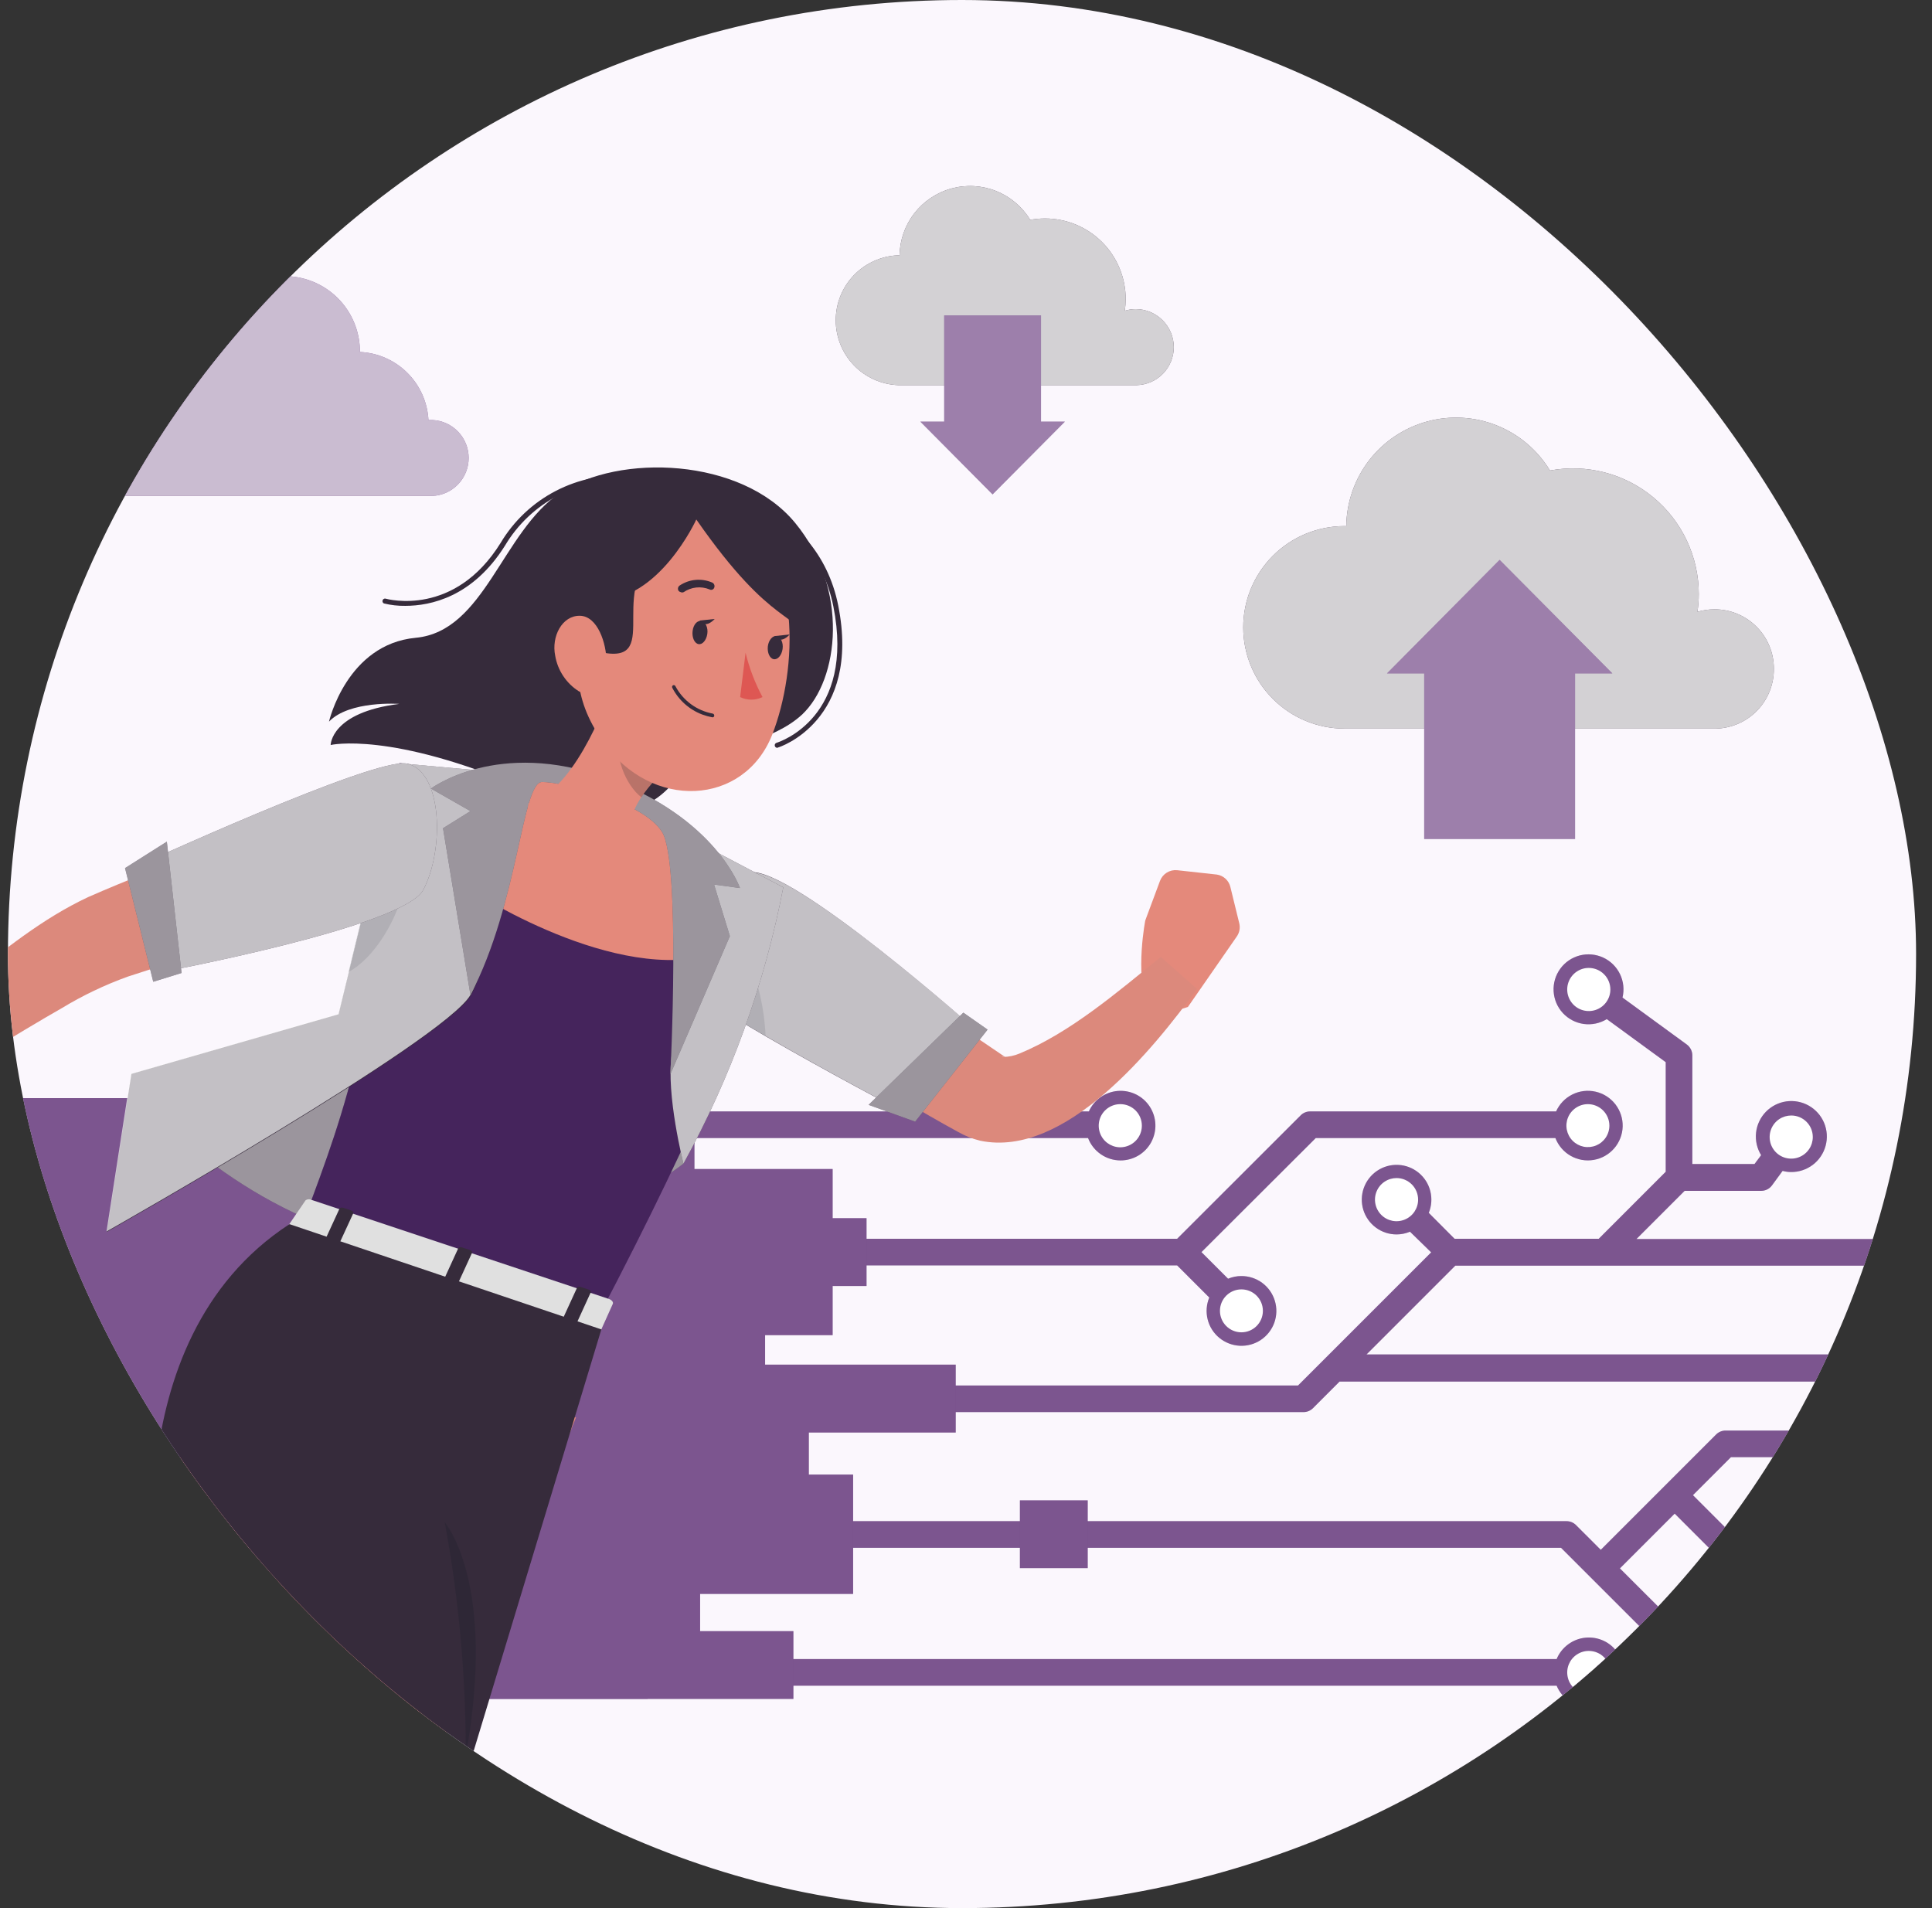 <svg xmlns="http://www.w3.org/2000/svg" width="81" height="80" viewBox="0 0 81 80" fill="none"><rect x="0" y="0" width="81" height="80" fill="#333333" stroke="none"/><g clip-path="url(#clip0_256_6896)"><rect x="0.333" width="80" height="80" rx="40" fill="#FBF7FD"></rect><path d="M74.37 28.036C74.371 27.709 74.307 27.385 74.182 27.083C74.057 26.781 73.873 26.506 73.642 26.275C73.411 26.044 73.136 25.86 72.834 25.735C72.532 25.61 72.208 25.546 71.881 25.547C71.639 25.547 71.398 25.582 71.166 25.651C71.203 25.405 71.222 25.156 71.222 24.907C71.222 24.133 71.051 23.368 70.722 22.668C70.392 21.967 69.913 21.348 69.317 20.854C68.722 20.359 68.025 20.002 67.275 19.807C66.526 19.613 65.743 19.585 64.983 19.727C64.464 18.872 63.682 18.209 62.753 17.837C61.824 17.466 60.799 17.408 59.834 17.671C58.869 17.935 58.016 18.505 57.404 19.296C56.793 20.087 56.455 21.057 56.443 22.057H56.369C55.243 22.057 54.163 22.504 53.367 23.3C52.571 24.096 52.123 25.176 52.123 26.302C52.123 27.428 52.571 28.508 53.367 29.304C54.163 30.1 55.243 30.548 56.369 30.548H71.952C72.603 30.529 73.222 30.256 73.674 29.786C74.126 29.317 74.376 28.688 74.37 28.036Z" fill="#362B3B"></path><path opacity="0.8" d="M74.37 28.036C74.371 27.709 74.307 27.385 74.182 27.083C74.057 26.781 73.873 26.506 73.642 26.275C73.411 26.044 73.136 25.86 72.834 25.735C72.532 25.61 72.208 25.546 71.881 25.547C71.639 25.547 71.398 25.582 71.166 25.651C71.203 25.405 71.222 25.156 71.222 24.907C71.222 24.133 71.051 23.368 70.722 22.668C70.392 21.967 69.913 21.348 69.317 20.854C68.722 20.359 68.025 20.002 67.275 19.807C66.526 19.613 65.743 19.585 64.983 19.727C64.464 18.872 63.682 18.209 62.753 17.837C61.824 17.466 60.799 17.408 59.834 17.671C58.869 17.935 58.016 18.505 57.404 19.296C56.793 20.087 56.455 21.057 56.443 22.057H56.369C55.243 22.057 54.163 22.504 53.367 23.3C52.571 24.096 52.123 25.176 52.123 26.302C52.123 27.428 52.571 28.508 53.367 29.304C54.163 30.1 55.243 30.548 56.369 30.548H71.952C72.603 30.529 73.222 30.256 73.674 29.786C74.126 29.317 74.376 28.688 74.37 28.036Z" fill="#FAFAFA"></path><path d="M49.212 14.556C49.211 14.132 49.042 13.727 48.743 13.428C48.444 13.129 48.038 12.96 47.615 12.959C47.46 12.96 47.306 12.983 47.158 13.03C47.181 12.867 47.194 12.703 47.195 12.539C47.195 12.095 47.107 11.655 46.937 11.245C46.767 10.835 46.518 10.462 46.204 10.149C45.89 9.835 45.517 9.586 45.107 9.416C44.696 9.247 44.257 9.16 43.813 9.16C43.604 9.16 43.396 9.179 43.191 9.216C42.858 8.669 42.356 8.245 41.762 8.008C41.167 7.771 40.511 7.734 39.893 7.902C39.276 8.07 38.729 8.434 38.336 8.939C37.943 9.445 37.725 10.064 37.714 10.704H37.662C36.958 10.73 36.291 11.029 35.801 11.536C35.312 12.044 35.039 12.721 35.039 13.426C35.039 14.131 35.312 14.809 35.801 15.316C36.291 15.824 36.958 16.122 37.662 16.148H47.66C48.075 16.136 48.469 15.964 48.759 15.666C49.048 15.369 49.211 14.97 49.212 14.556Z" fill="#362B3B"></path><path opacity="0.8" d="M49.212 14.556C49.211 14.132 49.042 13.727 48.743 13.428C48.444 13.129 48.038 12.96 47.615 12.959C47.46 12.96 47.306 12.983 47.158 13.03C47.181 12.867 47.194 12.703 47.195 12.539C47.195 12.095 47.107 11.655 46.937 11.245C46.767 10.835 46.518 10.462 46.204 10.149C45.89 9.835 45.517 9.586 45.107 9.416C44.696 9.247 44.257 9.16 43.813 9.16C43.604 9.16 43.396 9.179 43.191 9.216C42.858 8.669 42.356 8.245 41.762 8.008C41.167 7.771 40.511 7.734 39.893 7.902C39.276 8.07 38.729 8.434 38.336 8.939C37.943 9.445 37.725 10.064 37.714 10.704H37.662C36.958 10.73 36.291 11.029 35.801 11.536C35.312 12.044 35.039 12.721 35.039 13.426C35.039 14.131 35.312 14.809 35.801 15.316C36.291 15.824 36.958 16.122 37.662 16.148H47.66C48.075 16.136 48.469 15.964 48.759 15.666C49.048 15.369 49.211 14.97 49.212 14.556Z" fill="#FAFAFA"></path><path d="M43.645 13.223H39.586V17.677H38.585L41.614 20.728L44.646 17.677H43.645V13.223Z" fill="#5B2A73"></path><path opacity="0.4" d="M43.645 13.223H39.586V17.677H38.585L41.614 20.728L44.646 17.677H43.645V13.223Z" fill="white"></path><path d="M59.71 35.176H66.035V28.233H67.598L62.872 23.474L58.151 28.233H59.71V35.176Z" fill="#5B2A73"></path><path opacity="0.4" d="M59.71 35.176H66.035V28.233H67.598L62.872 23.474L58.151 28.233H59.71V35.176Z" fill="white"></path><path d="M-0.143 17.61H5.29C5.275 17.48 5.267 17.348 5.267 17.216C5.267 16.27 5.643 15.362 6.311 14.691C6.979 14.021 7.885 13.643 8.832 13.64H8.962C9.22 12.943 9.716 12.359 10.362 11.991C11.008 11.623 11.763 11.495 12.494 11.628C13.226 11.761 13.887 12.148 14.362 12.72C14.836 13.292 15.094 14.013 15.09 14.757C15.838 14.791 16.546 15.103 17.076 15.63C17.607 16.157 17.923 16.863 17.963 17.61H18.134C18.543 17.63 18.928 17.806 19.21 18.103C19.492 18.399 19.649 18.792 19.649 19.201C19.649 19.61 19.492 20.003 19.21 20.3C18.928 20.596 18.543 20.772 18.134 20.792H-0.143C-0.358 20.802 -0.573 20.769 -0.775 20.694C-0.977 20.618 -1.162 20.503 -1.318 20.354C-1.474 20.205 -1.599 20.026 -1.684 19.828C-1.768 19.63 -1.812 19.417 -1.812 19.201C-1.812 18.985 -1.768 18.772 -1.684 18.574C-1.599 18.376 -1.474 18.197 -1.318 18.048C-1.162 17.899 -0.977 17.784 -0.775 17.709C-0.573 17.633 -0.358 17.6 -0.143 17.61Z" fill="#5B2A73"></path><path opacity="0.7" d="M-0.143 17.61H5.29C5.275 17.48 5.267 17.348 5.267 17.216C5.267 16.27 5.643 15.362 6.311 14.691C6.979 14.021 7.885 13.643 8.832 13.64H8.962C9.22 12.943 9.716 12.359 10.362 11.991C11.008 11.623 11.763 11.495 12.494 11.628C13.226 11.761 13.887 12.148 14.362 12.72C14.836 13.292 15.094 14.013 15.09 14.757C15.838 14.791 16.546 15.103 17.076 15.63C17.607 16.157 17.923 16.863 17.963 17.61H18.134C18.543 17.63 18.928 17.806 19.21 18.103C19.492 18.399 19.649 18.792 19.649 19.201C19.649 19.61 19.492 20.003 19.21 20.3C18.928 20.596 18.543 20.772 18.134 20.792H-0.143C-0.358 20.802 -0.573 20.769 -0.775 20.694C-0.977 20.618 -1.162 20.503 -1.318 20.354C-1.474 20.205 -1.599 20.026 -1.684 19.828C-1.768 19.63 -1.812 19.417 -1.812 19.201C-1.812 18.985 -1.768 18.772 -1.684 18.574C-1.599 18.376 -1.474 18.197 -1.318 18.048C-1.162 17.899 -0.977 17.784 -0.775 17.709C-0.573 17.633 -0.358 17.6 -0.143 17.61Z" fill="#FAFAFA"></path><path d="M50.699 54.401C50.579 54.691 50.555 55.011 50.631 55.316C50.706 55.621 50.879 55.893 51.121 56.092C51.364 56.291 51.664 56.407 51.977 56.423C52.291 56.438 52.601 56.353 52.862 56.178C53.123 56.004 53.321 55.75 53.427 55.454C53.532 55.158 53.54 54.837 53.448 54.536C53.357 54.236 53.171 53.973 52.919 53.786C52.666 53.6 52.36 53.499 52.046 53.5C51.855 53.499 51.665 53.537 51.488 53.612L50.372 52.496L55.164 47.714H65.211C65.332 48.029 65.558 48.293 65.851 48.46C66.144 48.627 66.486 48.687 66.819 48.63C67.152 48.573 67.454 48.402 67.675 48.147C67.896 47.892 68.022 47.568 68.031 47.231C68.04 46.894 67.931 46.564 67.724 46.297C67.517 46.031 67.224 45.844 66.895 45.77C66.566 45.695 66.221 45.737 65.92 45.888C65.618 46.039 65.378 46.29 65.24 46.598H54.926C54.778 46.598 54.636 46.657 54.532 46.762L49.352 51.937H15.865V53.054H49.352L50.699 54.401ZM66.915 47.193C66.914 47.276 66.883 47.356 66.828 47.418C66.772 47.48 66.696 47.519 66.613 47.528V46.858C66.696 46.868 66.772 46.907 66.828 46.968C66.883 47.03 66.914 47.11 66.915 47.193ZM52.032 55.301C51.986 55.301 51.942 55.292 51.901 55.275C51.859 55.258 51.821 55.233 51.79 55.201L52.277 54.717C52.341 54.782 52.377 54.868 52.377 54.959C52.377 55.047 52.342 55.132 52.28 55.196C52.219 55.26 52.135 55.297 52.046 55.301H52.032Z" fill="#5B2A73"></path><path d="M85.553 60.503C85.166 60.504 84.796 60.658 84.523 60.931C84.249 61.205 84.095 61.575 84.094 61.961C84.094 62.077 84.109 62.192 84.139 62.304L77.036 67.513C76.812 67.377 76.554 67.305 76.292 67.305C76.093 67.303 75.897 67.344 75.715 67.424L70.978 62.687L72.571 61.094H78.085C78.214 61.406 78.448 61.664 78.745 61.823C79.043 61.982 79.386 62.033 79.717 61.967C80.048 61.901 80.346 61.722 80.56 61.462C80.774 61.201 80.891 60.874 80.891 60.536C80.891 60.199 80.774 59.872 80.56 59.611C80.346 59.35 80.048 59.172 79.717 59.106C79.386 59.04 79.043 59.091 78.745 59.25C78.448 59.409 78.214 59.666 78.085 59.978H72.344C72.196 59.978 72.054 60.037 71.95 60.142L67.113 64.979L66.075 63.941C65.97 63.836 65.828 63.777 65.68 63.777H14.332V64.893H65.446L71.823 71.267L67.358 74.568C67.084 74.396 66.761 74.32 66.439 74.353C66.117 74.385 65.815 74.523 65.581 74.745C65.346 74.968 65.192 75.262 65.143 75.582C65.093 75.901 65.152 76.228 65.308 76.511C65.465 76.794 65.712 77.016 66.009 77.144C66.306 77.272 66.637 77.297 66.95 77.216C67.263 77.135 67.54 76.952 67.738 76.696C67.936 76.441 68.043 76.126 68.043 75.803C68.042 75.693 68.029 75.583 68.006 75.475L73.025 71.769C73.091 71.722 73.145 71.661 73.184 71.59C73.224 71.52 73.247 71.441 73.252 71.36C73.257 71.28 73.246 71.2 73.217 71.125C73.189 71.05 73.145 70.982 73.088 70.925L67.916 65.757L70.212 63.461L74.96 68.212C74.891 68.383 74.855 68.564 74.856 68.748C74.856 68.94 74.893 69.129 74.967 69.306C75.04 69.483 75.147 69.644 75.283 69.78C75.418 69.915 75.579 70.022 75.756 70.096C75.933 70.169 76.123 70.207 76.314 70.207C76.506 70.207 76.695 70.169 76.872 70.096C77.049 70.022 77.21 69.915 77.346 69.78C77.481 69.644 77.588 69.483 77.662 69.306C77.735 69.129 77.773 68.94 77.773 68.748C77.773 68.623 77.757 68.498 77.724 68.376L84.816 63.193C85.04 63.331 85.297 63.406 85.561 63.409C85.947 63.409 86.318 63.255 86.592 62.982C86.865 62.708 87.019 62.337 87.019 61.95C87.019 61.563 86.865 61.192 86.592 60.919C86.318 60.645 85.947 60.492 85.561 60.492L85.553 60.503ZM79.778 60.521C79.778 60.612 79.742 60.699 79.678 60.764C79.614 60.828 79.527 60.864 79.436 60.864V60.179C79.527 60.179 79.614 60.215 79.678 60.279C79.742 60.344 79.778 60.431 79.778 60.521ZM66.231 75.777C66.231 75.718 66.246 75.66 66.275 75.609C66.305 75.558 66.347 75.516 66.398 75.487L66.796 76.03C66.748 76.074 66.687 76.103 66.622 76.113C66.557 76.123 66.491 76.115 66.431 76.088C66.371 76.061 66.32 76.017 66.285 75.962C66.249 75.907 66.23 75.843 66.231 75.777ZM85.75 62.218L85.352 61.675C85.41 61.631 85.48 61.606 85.553 61.604C85.625 61.604 85.695 61.627 85.753 61.669C85.811 61.711 85.854 61.771 85.876 61.839C85.897 61.907 85.897 61.981 85.875 62.049C85.852 62.117 85.808 62.176 85.75 62.218Z" fill="#5B2A73"></path><path d="M90.104 57.176C89.84 57.18 89.582 57.256 89.359 57.396L88.652 56.894C88.556 56.823 88.44 56.785 88.321 56.786H57.293L61.014 53.065H80.336C80.466 53.377 80.699 53.634 80.996 53.793C81.294 53.952 81.638 54.003 81.969 53.937C82.299 53.871 82.597 53.693 82.811 53.432C83.025 53.171 83.142 52.844 83.142 52.507C83.142 52.169 83.025 51.842 82.811 51.581C82.597 51.321 82.299 51.142 81.969 51.076C81.638 51.01 81.294 51.061 80.996 51.22C80.699 51.38 80.466 51.637 80.336 51.949H68.608L70.629 49.928H73.84C73.927 49.928 74.014 49.907 74.092 49.868C74.17 49.829 74.238 49.772 74.29 49.701L74.737 49.091C74.849 49.122 74.966 49.138 75.083 49.139C75.413 49.144 75.735 49.038 75.999 48.84C76.263 48.641 76.453 48.359 76.539 48.041C76.626 47.722 76.604 47.383 76.477 47.078C76.349 46.773 76.124 46.52 75.837 46.357C75.55 46.194 75.216 46.131 74.889 46.178C74.562 46.226 74.261 46.38 74.031 46.618C73.802 46.856 73.658 47.163 73.623 47.492C73.588 47.82 73.663 48.151 73.836 48.432L73.557 48.804H70.952V44.246C70.952 44.159 70.931 44.073 70.891 43.995C70.852 43.917 70.795 43.849 70.725 43.796L68.024 41.824C68.104 41.495 68.067 41.147 67.92 40.842C67.772 40.536 67.524 40.291 67.216 40.148C66.908 40.006 66.56 39.974 66.231 40.059C65.903 40.145 65.614 40.341 65.415 40.615C65.215 40.89 65.116 41.225 65.136 41.563C65.156 41.902 65.292 42.224 65.522 42.473C65.753 42.722 66.062 42.884 66.398 42.931C66.734 42.977 67.076 42.906 67.365 42.728L69.836 44.533V49.128L67.027 51.938H60.984L59.902 50.851C60.02 50.562 60.043 50.242 59.966 49.938C59.89 49.635 59.717 49.365 59.475 49.167C59.233 48.969 58.933 48.854 58.621 48.84C58.308 48.825 57.999 48.911 57.739 49.086C57.48 49.26 57.283 49.513 57.178 49.808C57.073 50.103 57.066 50.423 57.157 50.722C57.249 51.022 57.434 51.284 57.685 51.469C57.937 51.656 58.242 51.756 58.555 51.755C58.746 51.755 58.936 51.716 59.113 51.64L60.002 52.507L54.421 58.088H15.851V59.204H54.651C54.799 59.204 54.941 59.145 55.046 59.041L56.162 57.924H88.135L88.675 58.319C88.604 58.614 88.626 58.923 88.739 59.205C88.852 59.486 89.05 59.726 89.306 59.889C89.561 60.053 89.862 60.133 90.165 60.118C90.468 60.103 90.758 59.994 90.996 59.806C91.234 59.618 91.408 59.36 91.493 59.069C91.578 58.778 91.57 58.467 91.47 58.181C91.37 57.894 91.183 57.646 90.936 57.471C90.688 57.295 90.392 57.202 90.089 57.202L90.104 57.176ZM75.083 47.324C75.173 47.324 75.26 47.36 75.325 47.424C75.389 47.488 75.425 47.575 75.425 47.666C75.424 47.739 75.399 47.809 75.354 47.867L74.811 47.469C74.841 47.424 74.882 47.388 74.929 47.363C74.976 47.337 75.029 47.324 75.083 47.324ZM66.614 41.14C66.686 41.142 66.755 41.166 66.811 41.21L66.413 41.757C66.369 41.727 66.333 41.686 66.308 41.639C66.283 41.592 66.269 41.539 66.268 41.486C66.268 41.394 66.304 41.306 66.369 41.241C66.434 41.176 66.522 41.14 66.614 41.14ZM82.037 52.507C82.037 52.597 82.001 52.685 81.936 52.749C81.872 52.813 81.785 52.849 81.695 52.849V52.164C81.785 52.164 81.872 52.2 81.936 52.265C82.001 52.329 82.037 52.416 82.037 52.507ZM58.555 49.962C58.6 49.962 58.644 49.97 58.686 49.988C58.727 50.005 58.765 50.03 58.797 50.062L58.309 50.546C58.261 50.498 58.228 50.437 58.215 50.37C58.202 50.303 58.209 50.234 58.236 50.171C58.262 50.109 58.306 50.055 58.363 50.018C58.42 49.981 58.487 49.961 58.555 49.962ZM90.104 58.981C90.032 58.979 89.963 58.954 89.906 58.91L90.305 58.363C90.349 58.395 90.385 58.436 90.41 58.484C90.435 58.531 90.449 58.585 90.45 58.639C90.449 58.73 90.412 58.817 90.347 58.881C90.282 58.945 90.195 58.981 90.104 58.981Z" fill="#5B2A73"></path><path d="M66.614 71.58C66.879 71.58 67.139 71.508 67.366 71.372C67.593 71.236 67.779 71.041 67.904 70.807C68.029 70.573 68.088 70.31 68.075 70.046C68.062 69.781 67.978 69.525 67.831 69.305C67.683 69.085 67.479 68.908 67.24 68.795C67 68.682 66.734 68.636 66.471 68.662C66.207 68.688 65.955 68.786 65.743 68.944C65.53 69.102 65.364 69.314 65.263 69.559H15.851V70.676H65.263C65.374 70.943 65.561 71.171 65.802 71.332C66.042 71.493 66.325 71.579 66.614 71.58ZM66.956 70.117C66.956 70.206 66.922 70.291 66.861 70.354C66.8 70.418 66.717 70.456 66.629 70.46V69.779C66.717 69.782 66.8 69.819 66.861 69.882C66.922 69.945 66.956 70.029 66.956 70.117Z" fill="#5B2A73"></path><path d="M46.979 48.652C47.242 48.653 47.499 48.582 47.725 48.449C47.951 48.315 48.137 48.123 48.263 47.892C48.388 47.661 48.45 47.401 48.44 47.139C48.43 46.877 48.35 46.622 48.207 46.401C48.065 46.181 47.865 46.003 47.63 45.886C47.395 45.77 47.132 45.719 46.87 45.739C46.609 45.759 46.357 45.85 46.142 46.001C45.928 46.152 45.758 46.358 45.651 46.598H15.851V47.714H45.617C45.723 47.99 45.909 48.227 46.153 48.395C46.396 48.562 46.684 48.652 46.979 48.652ZM47.325 47.193C47.324 47.285 47.287 47.372 47.222 47.436C47.158 47.5 47.07 47.536 46.979 47.536V46.851C47.068 46.854 47.153 46.891 47.215 46.955C47.278 47.019 47.313 47.104 47.314 47.193H47.325Z" fill="#5B2A73"></path><g opacity="0.2"><path d="M50.7 54.401C50.58 54.691 50.555 55.011 50.631 55.316C50.707 55.621 50.879 55.893 51.122 56.092C51.364 56.291 51.664 56.407 51.978 56.423C52.292 56.438 52.602 56.353 52.863 56.178C53.124 56.004 53.322 55.75 53.427 55.454C53.533 55.158 53.541 54.837 53.449 54.536C53.358 54.236 53.172 53.973 52.919 53.786C52.667 53.6 52.361 53.499 52.047 53.5C51.855 53.499 51.666 53.537 51.489 53.612L50.373 52.496L55.165 47.714H65.211C65.332 48.029 65.558 48.293 65.852 48.46C66.145 48.627 66.487 48.687 66.82 48.63C67.152 48.573 67.455 48.402 67.676 48.147C67.897 47.892 68.022 47.568 68.031 47.231C68.04 46.894 67.932 46.564 67.725 46.297C67.518 46.031 67.225 45.844 66.896 45.77C66.567 45.695 66.222 45.737 65.92 45.888C65.619 46.039 65.379 46.29 65.241 46.598H54.927C54.779 46.598 54.637 46.657 54.533 46.762L49.353 51.937H15.866V53.054H49.353L50.7 54.401ZM66.916 47.193C66.915 47.276 66.884 47.356 66.829 47.418C66.773 47.48 66.697 47.519 66.614 47.528V46.858C66.697 46.868 66.773 46.907 66.829 46.968C66.884 47.03 66.915 47.11 66.916 47.193ZM52.032 55.301C51.987 55.301 51.943 55.292 51.901 55.275C51.86 55.258 51.822 55.233 51.79 55.201L52.278 54.717C52.341 54.782 52.377 54.868 52.378 54.959C52.377 55.047 52.343 55.132 52.281 55.196C52.219 55.26 52.136 55.297 52.047 55.301H52.032Z" fill="white"></path><path d="M85.553 60.503C85.167 60.504 84.796 60.658 84.523 60.931C84.25 61.205 84.096 61.575 84.095 61.961C84.094 62.077 84.109 62.192 84.139 62.304L77.036 67.513C76.812 67.377 76.555 67.305 76.292 67.305C76.094 67.303 75.897 67.344 75.715 67.424L70.979 62.687L72.571 61.094H78.085C78.215 61.406 78.448 61.664 78.746 61.823C79.043 61.982 79.387 62.033 79.718 61.967C80.049 61.901 80.347 61.722 80.561 61.462C80.775 61.201 80.892 60.874 80.892 60.536C80.892 60.199 80.775 59.872 80.561 59.611C80.347 59.35 80.049 59.172 79.718 59.106C79.387 59.04 79.043 59.091 78.746 59.25C78.448 59.409 78.215 59.666 78.085 59.978H72.344C72.196 59.978 72.055 60.037 71.95 60.142L67.113 64.979L66.075 63.941C65.97 63.836 65.828 63.777 65.68 63.777H14.333V64.893H65.446L71.823 71.267L67.358 74.568C67.084 74.396 66.761 74.32 66.439 74.353C66.118 74.385 65.816 74.523 65.581 74.745C65.346 74.968 65.192 75.262 65.143 75.582C65.094 75.901 65.152 76.228 65.309 76.511C65.465 76.794 65.712 77.016 66.009 77.144C66.306 77.272 66.637 77.297 66.95 77.216C67.263 77.135 67.54 76.952 67.738 76.696C67.936 76.441 68.043 76.126 68.043 75.803C68.042 75.693 68.029 75.583 68.006 75.475L73.025 71.769C73.091 71.722 73.145 71.661 73.185 71.59C73.224 71.52 73.247 71.441 73.252 71.36C73.257 71.28 73.246 71.2 73.218 71.125C73.189 71.05 73.145 70.982 73.088 70.925L67.916 65.757L70.212 63.461L74.96 68.212C74.891 68.383 74.856 68.564 74.856 68.748C74.856 68.94 74.894 69.129 74.967 69.306C75.04 69.483 75.148 69.644 75.283 69.78C75.418 69.915 75.579 70.022 75.756 70.096C75.933 70.169 76.123 70.207 76.314 70.207C76.506 70.207 76.696 70.169 76.873 70.096C77.05 70.022 77.21 69.915 77.346 69.78C77.481 69.644 77.589 69.483 77.662 69.306C77.735 69.129 77.773 68.94 77.773 68.748C77.773 68.623 77.757 68.498 77.725 68.376L84.817 63.193C85.04 63.331 85.298 63.406 85.561 63.409C85.948 63.409 86.319 63.255 86.592 62.982C86.866 62.708 87.019 62.337 87.019 61.95C87.019 61.563 86.866 61.192 86.592 60.919C86.319 60.645 85.948 60.492 85.561 60.492L85.553 60.503ZM79.778 60.521C79.778 60.612 79.743 60.699 79.678 60.764C79.614 60.828 79.527 60.864 79.436 60.864V60.179C79.527 60.179 79.614 60.215 79.678 60.279C79.743 60.344 79.778 60.431 79.778 60.521ZM66.231 75.777C66.231 75.718 66.246 75.66 66.276 75.609C66.305 75.558 66.347 75.516 66.398 75.487L66.796 76.03C66.748 76.074 66.687 76.103 66.623 76.113C66.558 76.123 66.491 76.115 66.431 76.088C66.371 76.061 66.32 76.017 66.285 75.962C66.249 75.907 66.231 75.843 66.231 75.777ZM85.751 62.218L85.352 61.675C85.41 61.631 85.481 61.606 85.553 61.604C85.625 61.604 85.695 61.627 85.753 61.669C85.811 61.711 85.854 61.771 85.876 61.839C85.898 61.907 85.897 61.981 85.875 62.049C85.852 62.117 85.809 62.176 85.751 62.218Z" fill="white"></path><path d="M90.104 57.176C89.84 57.18 89.583 57.256 89.36 57.396L88.653 56.894C88.557 56.823 88.441 56.785 88.322 56.786H57.294L61.014 53.065H80.337C80.466 53.377 80.699 53.634 80.997 53.793C81.294 53.952 81.638 54.003 81.969 53.937C82.3 53.871 82.598 53.693 82.812 53.432C83.026 53.171 83.143 52.844 83.143 52.507C83.143 52.169 83.026 51.842 82.812 51.581C82.598 51.321 82.3 51.142 81.969 51.076C81.638 51.01 81.294 51.061 80.997 51.22C80.699 51.38 80.466 51.637 80.337 51.949H68.609L70.629 49.928H73.84C73.928 49.928 74.014 49.907 74.092 49.868C74.17 49.829 74.238 49.772 74.29 49.701L74.737 49.091C74.85 49.122 74.966 49.138 75.083 49.139C75.413 49.144 75.736 49.038 75.999 48.84C76.263 48.641 76.453 48.359 76.54 48.041C76.626 47.722 76.604 47.383 76.477 47.078C76.35 46.773 76.125 46.52 75.837 46.357C75.55 46.194 75.217 46.131 74.89 46.178C74.563 46.226 74.261 46.38 74.032 46.618C73.802 46.856 73.659 47.163 73.623 47.492C73.588 47.82 73.663 48.151 73.836 48.432L73.557 48.804H70.953V44.246C70.952 44.159 70.931 44.073 70.892 43.995C70.852 43.917 70.796 43.849 70.726 43.796L68.024 41.824C68.104 41.495 68.068 41.147 67.92 40.842C67.773 40.536 67.524 40.291 67.216 40.148C66.908 40.006 66.56 39.974 66.232 40.059C65.903 40.145 65.615 40.341 65.415 40.615C65.215 40.89 65.117 41.225 65.136 41.563C65.156 41.902 65.292 42.224 65.523 42.473C65.753 42.722 66.062 42.884 66.398 42.931C66.735 42.977 67.076 42.906 67.366 42.728L69.836 44.533V49.128L67.027 51.938H60.985L59.902 50.851C60.021 50.562 60.043 50.242 59.967 49.938C59.89 49.635 59.718 49.365 59.475 49.167C59.233 48.969 58.933 48.854 58.621 48.84C58.308 48.825 57.999 48.911 57.74 49.086C57.48 49.26 57.283 49.513 57.178 49.808C57.074 50.103 57.066 50.423 57.158 50.722C57.249 51.022 57.434 51.284 57.686 51.469C57.937 51.656 58.242 51.756 58.555 51.755C58.747 51.755 58.937 51.716 59.113 51.64L60.002 52.507L54.421 58.088H15.851V59.204H54.652C54.8 59.204 54.941 59.145 55.046 59.041L56.162 57.924H88.135L88.675 58.319C88.604 58.614 88.626 58.923 88.74 59.205C88.853 59.486 89.051 59.726 89.306 59.889C89.562 60.053 89.862 60.133 90.165 60.118C90.468 60.103 90.758 59.994 90.997 59.806C91.235 59.618 91.408 59.36 91.493 59.069C91.578 58.778 91.57 58.467 91.47 58.181C91.37 57.894 91.183 57.646 90.936 57.471C90.688 57.295 90.392 57.202 90.089 57.202L90.104 57.176ZM75.083 47.324C75.174 47.324 75.261 47.36 75.325 47.424C75.389 47.488 75.425 47.575 75.425 47.666C75.424 47.739 75.399 47.809 75.354 47.867L74.811 47.469C74.841 47.424 74.882 47.388 74.929 47.363C74.976 47.337 75.029 47.324 75.083 47.324ZM66.614 41.14C66.686 41.142 66.755 41.166 66.811 41.21L66.413 41.757C66.369 41.727 66.333 41.686 66.308 41.639C66.283 41.592 66.269 41.539 66.268 41.486C66.268 41.394 66.305 41.306 66.37 41.241C66.434 41.176 66.522 41.14 66.614 41.14ZM82.037 52.507C82.037 52.597 82.001 52.685 81.937 52.749C81.873 52.813 81.785 52.849 81.695 52.849V52.164C81.785 52.164 81.873 52.2 81.937 52.265C82.001 52.329 82.037 52.416 82.037 52.507ZM58.555 49.962C58.6 49.962 58.644 49.97 58.686 49.988C58.727 50.005 58.765 50.03 58.797 50.062L58.309 50.546C58.261 50.498 58.229 50.437 58.216 50.37C58.203 50.303 58.21 50.234 58.236 50.171C58.262 50.109 58.307 50.055 58.364 50.018C58.42 49.981 58.487 49.961 58.555 49.962ZM90.104 58.981C90.032 58.979 89.963 58.954 89.907 58.91L90.305 58.363C90.349 58.395 90.385 58.436 90.41 58.484C90.436 58.531 90.449 58.585 90.45 58.639C90.449 58.73 90.412 58.817 90.347 58.881C90.282 58.945 90.195 58.981 90.104 58.981Z" fill="white"></path><path d="M66.614 71.58C66.879 71.58 67.139 71.508 67.366 71.372C67.594 71.236 67.78 71.041 67.905 70.807C68.029 70.573 68.089 70.31 68.076 70.046C68.063 69.781 67.978 69.525 67.831 69.305C67.683 69.085 67.479 68.908 67.24 68.795C67 68.682 66.734 68.636 66.471 68.662C66.207 68.688 65.956 68.786 65.743 68.944C65.53 69.102 65.365 69.314 65.263 69.559H15.851V70.676H65.263C65.374 70.943 65.562 71.171 65.802 71.332C66.042 71.493 66.325 71.579 66.614 71.58ZM66.957 70.117C66.957 70.206 66.923 70.291 66.862 70.354C66.8 70.418 66.717 70.456 66.629 70.46V69.779C66.717 69.782 66.8 69.819 66.861 69.882C66.922 69.945 66.957 70.029 66.957 70.117Z" fill="white"></path><path d="M46.979 48.652C47.242 48.653 47.5 48.582 47.726 48.449C47.952 48.315 48.137 48.123 48.263 47.892C48.389 47.661 48.45 47.401 48.44 47.139C48.43 46.877 48.35 46.622 48.207 46.401C48.065 46.181 47.865 46.003 47.63 45.886C47.395 45.77 47.132 45.719 46.871 45.739C46.609 45.759 46.357 45.85 46.143 46.001C45.928 46.152 45.758 46.358 45.651 46.598H15.851V47.714H45.617C45.723 47.99 45.91 48.227 46.153 48.395C46.396 48.562 46.684 48.652 46.979 48.652ZM47.325 47.193C47.324 47.285 47.288 47.372 47.223 47.436C47.158 47.5 47.071 47.536 46.979 47.536V46.851C47.069 46.854 47.153 46.891 47.216 46.955C47.278 47.019 47.313 47.104 47.314 47.193H47.325Z" fill="white"></path></g><path d="M67.474 47.193C67.474 47.371 67.421 47.546 67.322 47.694C67.223 47.842 67.082 47.957 66.918 48.025C66.753 48.093 66.572 48.111 66.397 48.077C66.223 48.042 66.062 47.956 65.936 47.83C65.81 47.704 65.725 47.544 65.69 47.369C65.655 47.194 65.673 47.013 65.741 46.849C65.809 46.684 65.925 46.544 66.073 46.445C66.221 46.346 66.395 46.293 66.573 46.293C66.812 46.293 67.041 46.388 67.21 46.557C67.379 46.726 67.474 46.955 67.474 47.193Z" fill="white"></path><path d="M67.515 41.486C67.515 41.665 67.462 41.84 67.362 41.988C67.263 42.137 67.121 42.253 66.956 42.321C66.79 42.39 66.608 42.407 66.433 42.372C66.257 42.337 66.096 42.251 65.97 42.124C65.844 41.997 65.758 41.836 65.723 41.66C65.689 41.484 65.707 41.302 65.776 41.137C65.845 40.972 65.962 40.831 66.111 40.732C66.26 40.633 66.435 40.581 66.614 40.582C66.853 40.583 67.082 40.678 67.251 40.848C67.42 41.017 67.515 41.247 67.515 41.486Z" fill="white"></path><path d="M80.336 60.521C80.337 60.701 80.284 60.876 80.185 61.025C80.086 61.174 79.945 61.291 79.78 61.36C79.614 61.429 79.432 61.447 79.257 61.412C79.081 61.377 78.919 61.291 78.793 61.164C78.666 61.038 78.58 60.876 78.545 60.701C78.51 60.525 78.528 60.343 78.597 60.177C78.666 60.012 78.783 59.871 78.932 59.772C79.081 59.673 79.257 59.62 79.436 59.621C79.554 59.621 79.671 59.644 79.78 59.69C79.889 59.735 79.989 59.801 80.072 59.885C80.156 59.968 80.222 60.068 80.268 60.177C80.313 60.286 80.336 60.403 80.336 60.521Z" fill="white"></path><path d="M77.196 68.748C77.196 68.926 77.143 69.1 77.044 69.248C76.945 69.396 76.805 69.512 76.64 69.58C76.475 69.648 76.294 69.666 76.12 69.631C75.945 69.597 75.785 69.511 75.659 69.385C75.533 69.259 75.447 69.098 75.412 68.924C75.378 68.749 75.395 68.568 75.464 68.403C75.532 68.239 75.647 68.098 75.795 67.999C75.943 67.9 76.117 67.848 76.296 67.848C76.534 67.848 76.763 67.942 76.932 68.111C77.101 68.28 77.196 68.509 77.196 68.748Z" fill="white"></path><path d="M67.474 75.792C67.473 75.969 67.419 76.143 67.32 76.291C67.221 76.438 67.08 76.553 66.915 76.621C66.751 76.688 66.57 76.706 66.395 76.671C66.221 76.635 66.061 76.549 65.935 76.423C65.809 76.297 65.724 76.137 65.69 75.962C65.655 75.788 65.673 75.607 65.742 75.442C65.81 75.278 65.925 75.138 66.073 75.039C66.221 74.94 66.395 74.888 66.573 74.888C66.692 74.888 66.809 74.911 66.918 74.956C67.028 75.002 67.127 75.069 67.211 75.153C67.295 75.237 67.361 75.336 67.406 75.446C67.451 75.556 67.474 75.673 67.474 75.792Z" fill="white"></path><path d="M67.515 70.118C67.515 70.297 67.463 70.472 67.364 70.621C67.265 70.77 67.124 70.887 66.958 70.956C66.793 71.025 66.611 71.043 66.435 71.008C66.259 70.973 66.098 70.887 65.971 70.76C65.844 70.634 65.758 70.472 65.724 70.297C65.689 70.121 65.707 69.939 65.776 69.773C65.845 69.608 65.961 69.467 66.111 69.368C66.26 69.269 66.435 69.216 66.614 69.217C66.853 69.218 67.081 69.313 67.25 69.482C67.418 69.65 67.514 69.879 67.515 70.118Z" fill="white"></path><path d="M59.455 50.293C59.456 50.472 59.403 50.647 59.304 50.797C59.205 50.946 59.064 51.062 58.898 51.131C58.733 51.2 58.551 51.218 58.375 51.184C58.199 51.149 58.038 51.063 57.911 50.936C57.785 50.809 57.698 50.648 57.664 50.472C57.629 50.296 57.647 50.114 57.716 49.949C57.785 49.783 57.901 49.642 58.051 49.543C58.2 49.444 58.375 49.392 58.554 49.392C58.793 49.393 59.021 49.489 59.19 49.657C59.359 49.826 59.454 50.054 59.455 50.293Z" fill="white"></path><path d="M52.047 55.859C52.544 55.859 52.947 55.456 52.947 54.959C52.947 54.462 52.544 54.059 52.047 54.059C51.55 54.059 51.147 54.462 51.147 54.959C51.147 55.456 51.55 55.859 52.047 55.859Z" fill="white"></path><path d="M47.873 47.194C47.873 47.373 47.821 47.548 47.721 47.698C47.622 47.847 47.48 47.964 47.314 48.032C47.148 48.101 46.966 48.119 46.79 48.084C46.614 48.048 46.453 47.961 46.326 47.834C46.2 47.706 46.114 47.544 46.081 47.368C46.047 47.192 46.066 47.01 46.136 46.844C46.206 46.679 46.324 46.538 46.474 46.44C46.624 46.342 46.8 46.291 46.98 46.293C47.217 46.295 47.444 46.391 47.611 46.559C47.779 46.728 47.873 46.956 47.873 47.194Z" fill="white"></path><path d="M76.002 47.67C76.002 47.849 75.95 48.024 75.851 48.173C75.752 48.323 75.611 48.439 75.445 48.508C75.28 48.577 75.098 48.595 74.922 48.56C74.746 48.526 74.585 48.44 74.458 48.313C74.332 48.186 74.245 48.025 74.211 47.849C74.176 47.673 74.194 47.491 74.263 47.326C74.332 47.16 74.448 47.019 74.597 46.92C74.747 46.821 74.922 46.769 75.101 46.769C75.34 46.769 75.569 46.864 75.738 47.033C75.907 47.202 76.002 47.431 76.002 47.67Z" fill="white"></path><path d="M32.077 55.978H34.909V53.917H36.33V51.074H34.909V49.013H29.115V46.04H-35.601H-37.026H-38.448V48.883H-37.026V49.995H-40.115H-42.075V47.227H-46.544V51.696H-42.887V55.227H-45.119V60.231H-40.115V62.672H-39.121V63.855H-41.439V65.251H-43.501V68.093H-41.439V71.234H-37.026H-36.435H27.154V71.23H33.264V68.387H29.353V66.828H35.768V61.824H33.911V60.06H40.069V57.214H32.077V55.978Z" fill="#5B2A73"></path><path d="M45.603 62.903H42.76V65.746H45.603V62.903Z" fill="#5B2A73"></path><g opacity="0.2"><path d="M32.077 55.978H34.909V53.917H36.33V51.074H34.909V49.013H29.115V46.04H-35.601H-37.026H-38.448V48.883H-37.026V49.995H-40.115H-42.075V47.227H-46.544V51.696H-42.887V55.227H-45.119V60.231H-40.115V62.672H-39.121V63.855H-41.439V65.251H-43.501V68.093H-41.439V71.234H-37.026H-36.435H27.154V71.23H33.264V68.387H29.353V66.828H35.768V61.824H33.911V60.06H40.069V57.214H32.077V55.978Z" fill="white"></path><path d="M45.603 62.903H42.76V65.746H45.603V62.903Z" fill="white"></path></g><path d="M51.016 36.667L49.356 36.485C49.203 36.469 49.049 36.504 48.919 36.585C48.788 36.665 48.688 36.788 48.634 36.931L48.031 38.55C48.016 38.588 48.006 38.628 48.002 38.669C47.927 39.097 47.54 41.583 48.374 42.662L49.803 42.219L51.853 39.264C51.908 39.185 51.947 39.094 51.965 38.998C51.983 38.903 51.98 38.804 51.957 38.71L51.585 37.192C51.554 37.057 51.483 36.935 51.381 36.841C51.28 36.748 51.152 36.687 51.016 36.667Z" fill="#E4897B"></path><path d="M33.584 38.293C36.054 40.046 39.593 42.609 42.071 44.269L42.138 44.314H42.116C42.071 44.291 41.926 44.314 42.049 44.314C42.286 44.312 42.522 44.264 42.741 44.172C44.869 43.294 46.834 41.609 48.668 40.12L50.186 41.464C48.367 43.968 44.657 48.57 41.096 47.826C40.769 47.747 40.454 47.622 40.162 47.454C38.547 46.572 36.988 45.623 35.47 44.634C33.952 43.644 32.561 42.673 31.147 41.594L33.584 38.293Z" fill="#DC897C"></path><path d="M27.66 40.373C28.233 41.605 38.153 46.766 38.153 46.766L41.018 43.272C41.018 43.272 33.163 36.276 31.418 36.574C29.602 36.879 27.002 38.963 27.66 40.373Z" fill="#362B3B"></path><g opacity="0.7"><path d="M41.025 43.272L38.16 46.766C38.16 46.766 34.968 45.102 32.099 43.439C29.911 42.174 27.917 40.905 27.667 40.37C27.225 39.428 28.248 38.189 29.528 37.393C30.109 37.008 30.758 36.736 31.44 36.593C33.163 36.276 41.025 43.272 41.025 43.272Z" fill="white"></path></g><path d="M40.389 42.457L36.415 46.323L38.369 47.026L41.405 43.168L40.389 42.457Z" fill="#362B3B"></path><path opacity="0.5" d="M40.389 42.457L36.415 46.323L38.369 47.026L41.405 43.168L40.389 42.457Z" fill="white"></path><path opacity="0.1" d="M32.096 43.439C29.908 42.174 27.913 40.905 27.664 40.37C27.221 39.428 28.244 38.189 29.524 37.393C31.091 39.026 32.006 41.177 32.096 43.439Z" fill="#121926"></path><path d="M6.645 46.851C6.645 46.851 11.427 51.886 17.611 52.287C23.795 52.689 28.654 48.786 28.654 48.786C28.654 48.786 28.844 41.657 24.699 39.938C20.554 38.219 6.645 46.851 6.645 46.851Z" fill="#362B3B"></path><path opacity="0.5" d="M6.645 46.851C6.645 46.851 11.427 51.886 17.611 52.287C23.795 52.689 28.654 48.786 28.654 48.786C28.654 48.786 28.844 41.657 24.699 39.938C20.554 38.219 6.645 46.851 6.645 46.851Z" fill="white"></path><path d="M33.624 29.962C32.423 31.079 30.242 31.373 29.122 31.953C28.002 32.533 27.634 35.495 22.008 33.069C16.382 30.643 13.863 31.235 13.863 31.235C13.863 31.235 13.863 29.869 16.743 29.512C16.743 29.512 14.645 29.36 13.793 30.256C13.793 30.256 14.537 27.012 17.431 26.74C20.326 26.468 21.044 22.297 23.489 20.657C25.934 19.016 31.076 19.168 33.342 21.929C35.608 24.69 35.191 28.496 33.624 29.962Z" fill="#362B3B"></path><path d="M16.992 25.401C16.691 25.406 16.389 25.372 16.096 25.3C16.073 25.289 16.055 25.271 16.045 25.248C16.034 25.225 16.032 25.199 16.039 25.175C16.045 25.15 16.06 25.129 16.081 25.115C16.102 25.1 16.127 25.093 16.152 25.096C16.271 25.129 19.058 25.873 20.989 22.762C21.541 21.836 22.341 21.081 23.299 20.584C24.257 20.086 25.334 19.865 26.41 19.946C26.438 19.95 26.463 19.966 26.48 19.989C26.497 20.012 26.503 20.041 26.499 20.069C26.498 20.083 26.494 20.096 26.487 20.109C26.48 20.121 26.471 20.132 26.46 20.141C26.448 20.149 26.436 20.156 26.422 20.159C26.408 20.163 26.394 20.164 26.38 20.162C25.345 20.085 24.309 20.299 23.389 20.779C22.469 21.259 21.701 21.986 21.171 22.878C19.817 25.032 18.053 25.401 16.992 25.401Z" fill="#362B3B"></path><path d="M32.594 31.354C32.568 31.355 32.541 31.347 32.52 31.33C32.5 31.313 32.486 31.289 32.482 31.263C32.477 31.237 32.483 31.21 32.498 31.187C32.513 31.165 32.535 31.149 32.561 31.142C32.698 31.101 35.865 30.059 34.938 25.419C34.079 21.122 29.409 20.396 29.357 20.389C29.343 20.387 29.329 20.382 29.317 20.375C29.304 20.368 29.294 20.358 29.285 20.347C29.276 20.335 29.27 20.322 29.266 20.308C29.263 20.294 29.262 20.28 29.264 20.266C29.266 20.252 29.27 20.238 29.278 20.226C29.285 20.214 29.295 20.203 29.306 20.195C29.318 20.186 29.331 20.18 29.345 20.177C29.358 20.174 29.373 20.174 29.387 20.177C29.435 20.177 34.254 20.921 35.143 25.386C36.107 30.223 32.654 31.339 32.62 31.339L32.594 31.354Z" fill="#362B3B"></path><path d="M0.743 72.938C2.363 74.313 4.301 75.261 6.38 75.696C8.46 76.131 10.615 76.038 12.65 75.427C19.812 73.366 11.965 64.533 11.965 64.533C11.965 64.533 6.492 70.452 0.743 72.938Z" fill="#362B3B"></path><path opacity="0.3" d="M0.743 72.938C2.363 74.313 4.301 75.261 6.38 75.696C8.46 76.131 10.615 76.038 12.65 75.427C19.812 73.366 11.965 64.533 11.965 64.533C11.965 64.533 6.492 70.452 0.743 72.938Z" fill="#121926"></path><path d="M-15.762 101.041L-14.62 102.697C-12.41 100.904 2.272 91.434 10.239 87.133C10.447 87.021 10.737 86.88 11.05 86.701C11.746 86.329 12.568 85.752 12.985 84.986C16.605 78.359 22.287 64.123 23.775 60.361L24.147 59.431L17.528 57.571C17.197 57.702 16.893 57.892 16.631 58.133C14.864 59.577 10.823 64.618 7.165 81.529C7.081 81.785 6.901 81.999 6.663 82.125C6.58 82.172 6.491 82.21 6.399 82.236C-4.433 86.504 -15.762 101.041 -15.762 101.041Z" fill="#E4897B"></path><path opacity="0.2" d="M6.645 82.125C7.975 83.778 9.449 85.31 11.051 86.701C11.746 86.329 12.569 85.753 12.986 84.986C16.606 78.359 22.288 64.123 23.776 60.362L16.625 58.129C14.865 59.577 10.824 64.618 7.166 81.529C7.078 81.789 6.89 82.003 6.645 82.125Z" fill="#121926"></path><path d="M31.998 37.162C31.998 37.162 33.915 38.371 25.085 55.219L12.754 51.126C14.615 46.174 15.709 43.093 16.743 31.994C18.575 32.209 20.388 32.559 22.168 33.039C24.076 33.526 25.948 34.148 27.768 34.9C29.233 35.547 30.647 36.303 31.998 37.162Z" fill="#5B2A73"></path><g opacity="0.3"><path d="M31.998 37.162C31.998 37.162 33.915 38.371 25.085 55.219L12.754 51.126C14.615 46.174 15.709 43.093 16.743 31.994C18.575 32.209 20.388 32.559 22.168 33.039C24.076 33.526 25.948 34.148 27.768 34.9C29.233 35.547 30.647 36.303 31.998 37.162Z" fill="#121926"></path></g><path d="M29.189 35.343C30.305 37.456 29.654 40.083 29.654 40.083C25.316 41.102 19.444 37.14 19.444 37.14L20.851 32.266C23.908 32.264 26.865 33.355 29.189 35.343Z" fill="#E4897B"></path><path d="M21.305 32.414C21.305 32.414 20.862 39.822 19.735 41.739C18.607 43.655 4.479 51.647 4.479 51.647L5.51 45.024L14.194 42.524L16.758 32.001L21.305 32.414Z" fill="#362B3B"></path><path d="M28.654 34.997C28.654 34.997 28.408 42.554 28.162 44.221C27.917 45.888 28.654 48.786 28.654 48.786C30.646 45.168 32.058 41.259 32.84 37.203L28.654 34.997Z" fill="#362B3B"></path><path opacity="0.7" d="M4.465 51.632C4.465 51.632 18.604 43.633 19.72 41.72C20.837 39.808 21.305 32.414 21.305 32.414L16.755 31.998L15.754 36.09L14.608 40.753L14.18 42.505L5.492 45.009L4.465 51.632Z" fill="white"></path><path opacity="0.7" d="M28.654 34.997C28.654 34.997 28.408 42.554 28.162 44.221C27.917 45.888 28.654 48.786 28.654 48.786C30.646 45.168 32.058 41.259 32.84 37.203L28.654 34.997Z" fill="white"></path><path opacity="0.1" d="M14.607 40.753C16.706 39.636 18.153 34.777 15.742 36.087L14.607 40.753Z" fill="#121926"></path><path d="M19.724 41.717L18.574 34.725L19.724 34.007L18.068 33.062C18.068 33.062 20.862 30.952 25.443 32.619C30.023 34.286 31.024 37.233 31.024 37.233L29.937 37.084L30.6 39.249L28.107 45.035C28.107 45.035 28.546 36.172 27.761 34.889C26.976 33.605 23.582 32.786 22.73 32.786C21.878 32.786 21.744 37.862 19.724 41.717Z" fill="#362B3B"></path><path opacity="0.5" d="M19.724 41.717L18.574 34.725L19.724 34.007L18.068 33.062C18.068 33.062 20.862 30.952 25.443 32.619C30.023 34.286 31.024 37.233 31.024 37.233L29.937 37.084L30.6 39.249L28.107 45.035C28.107 45.035 28.546 36.172 27.761 34.889C26.976 33.605 23.582 32.786 22.73 32.786C21.878 32.786 21.744 37.862 19.724 41.717Z" fill="white"></path><path d="M12.81 50.326L12.129 51.324C12.055 51.394 12.129 51.517 12.27 51.562L24.958 55.792C25.07 55.83 25.182 55.792 25.211 55.736L25.691 54.669C25.725 54.598 25.651 54.501 25.528 54.46L13.041 50.3C13.003 50.283 12.962 50.276 12.922 50.281C12.881 50.286 12.842 50.301 12.81 50.326Z" fill="#E0E0E0"></path><path d="M9.138 76.532C9.919 79.167 10.969 82.21 12.353 85.727C12.849 87.014 13.402 88.366 14.012 89.782C14.366 101.689 24.43 117.636 24.43 117.636L26.421 117.112C25.465 114.362 21.446 96.93 20.077 87.769C18.771 79.04 15.657 58.576 15.657 58.576L7.806 60.641C7.806 60.641 5.305 63.636 9.138 76.532Z" fill="#E4897B"></path><path d="M25.881 28.143C25.29 29.985 23.931 33.211 22.16 33.676C22.16 33.676 21.684 35.614 24.765 37.318C28.162 39.179 27.317 36.53 27.317 36.53C25.71 35.064 26.517 33.713 27.552 32.6L25.881 28.143Z" fill="#E4897B"></path><path opacity="0.2" d="M26.562 29.962L27.556 32.6C27.311 32.856 27.088 33.133 26.89 33.426C26.239 32.935 25.695 31.622 26.03 30.822C26.153 30.505 26.333 30.213 26.562 29.962Z" fill="#121926"></path><path d="M15.073 37.969C12.36 38.784 8.003 40.072 5.358 40.946C4.392 41.294 3.463 41.738 2.586 42.271C1.001 43.167 -2.798 45.512 -4.409 46.49L-5.663 44.898C-4.328 43.581 -2.951 42.334 -1.496 41.151C0.134 39.852 1.778 38.509 3.695 37.612C5.302 36.905 6.961 36.262 8.617 35.685C10.385 35.063 12.148 34.513 13.972 34.025L15.088 37.969H15.073Z" fill="#DC897C"></path><path d="M17.063 32.016C15.735 31.711 5.577 36.388 5.577 36.388L6.582 40.794C6.582 40.794 16.925 38.874 17.744 37.311C18.618 35.681 18.578 32.359 17.063 32.016Z" fill="#362B3B"></path><g opacity="0.7"><path d="M17.063 32.016C15.735 31.711 5.577 36.388 5.577 36.388L6.582 40.794C6.582 40.794 16.925 38.874 17.744 37.311C18.618 35.681 18.578 32.359 17.063 32.016Z" fill="white"></path></g><path d="M7.612 40.794L6.995 35.287L5.242 36.396L6.425 41.162L7.612 40.794Z" fill="#362B3B"></path><path opacity="0.5" d="M7.612 40.794L6.995 35.287L5.242 36.396L6.425 41.162L7.612 40.794Z" fill="white"></path><path d="M25.212 55.737L19.724 73.857L19.82 80.138L11.579 78.862C11.579 78.862 10.303 78.371 7.858 69.243C7.858 69.243 3.988 72.447 0.751 72.938L-0.819 70.289C-0.819 70.289 4.424 72.287 6.678 67.576C6.678 67.576 4.539 56.269 12.137 51.324L25.212 55.737Z" fill="#362B3B"></path><path opacity="0.2" d="M19.526 73.612C19.537 70.328 19.242 67.051 18.644 63.822C18.644 63.822 20.851 66.326 19.526 73.612Z" fill="#121926"></path><path d="M24.36 24.642C24.114 27.834 23.943 29.177 25.282 31.101C27.303 33.999 31.199 33.802 32.378 30.796C33.435 28.087 33.662 23.321 30.8 21.475C30.2 21.053 29.497 20.801 28.766 20.744C28.035 20.687 27.301 20.828 26.643 21.152C25.984 21.475 25.425 21.97 25.023 22.584C24.622 23.198 24.393 23.909 24.36 24.642Z" fill="#E4897B"></path><path d="M27.563 23.149C25.305 24.861 28.08 28.277 24.672 27.205C21.264 26.134 23.976 21.646 26.317 21.092C28.657 20.538 27.563 23.149 27.563 23.149Z" fill="#362B3B"></path><path d="M29.037 26.461C29.007 26.729 29.115 26.971 29.282 27.004C29.45 27.038 29.613 26.844 29.654 26.58C29.695 26.316 29.576 26.07 29.409 26.037C29.241 26.003 29.07 26.174 29.037 26.461Z" fill="#362B3B"></path><path d="M32.192 27.097C32.162 27.361 32.27 27.607 32.438 27.637C32.605 27.666 32.769 27.48 32.81 27.213C32.85 26.945 32.731 26.703 32.564 26.669C32.397 26.636 32.225 26.833 32.192 27.097Z" fill="#362B3B"></path><path d="M32.467 26.669L33.107 26.602C33.107 26.602 32.743 27.045 32.467 26.669Z" fill="#362B3B"></path><path d="M31.258 27.365C31.415 28.013 31.654 28.638 31.969 29.226C31.823 29.297 31.662 29.334 31.5 29.334C31.337 29.334 31.177 29.297 31.031 29.226L31.258 27.365Z" fill="#DE5753"></path><path d="M29.435 29.955C29.573 30.006 29.715 30.046 29.859 30.074C29.869 30.076 29.88 30.076 29.889 30.074C29.899 30.072 29.909 30.068 29.917 30.062C29.925 30.056 29.931 30.048 29.936 30.04C29.941 30.031 29.944 30.021 29.945 30.011C29.948 29.99 29.943 29.968 29.93 29.951C29.918 29.933 29.899 29.922 29.878 29.918C29.549 29.856 29.238 29.721 28.968 29.523C28.698 29.324 28.476 29.068 28.319 28.772C28.315 28.762 28.31 28.754 28.303 28.746C28.296 28.739 28.287 28.733 28.278 28.73C28.268 28.726 28.258 28.724 28.248 28.724C28.238 28.724 28.228 28.727 28.218 28.731C28.2 28.74 28.187 28.757 28.18 28.776C28.174 28.796 28.176 28.817 28.185 28.835C28.449 29.35 28.894 29.749 29.435 29.955Z" fill="#362B3B"></path><path d="M28.542 24.828C28.561 24.836 28.581 24.84 28.602 24.84C28.622 24.84 28.642 24.836 28.661 24.828C28.818 24.72 29 24.652 29.19 24.632C29.38 24.612 29.571 24.64 29.748 24.712C29.765 24.722 29.785 24.728 29.805 24.73C29.825 24.731 29.845 24.728 29.864 24.721C29.882 24.714 29.899 24.703 29.913 24.689C29.927 24.674 29.938 24.657 29.945 24.638C29.96 24.599 29.961 24.555 29.945 24.516C29.93 24.477 29.901 24.444 29.863 24.426C29.642 24.33 29.4 24.291 29.16 24.313C28.92 24.335 28.69 24.418 28.49 24.552C28.457 24.577 28.434 24.613 28.426 24.654C28.419 24.695 28.427 24.737 28.449 24.772C28.473 24.8 28.506 24.82 28.542 24.828Z" fill="#362B3B"></path><path d="M33.29 25.806C33.307 25.814 33.326 25.817 33.346 25.817C33.365 25.817 33.384 25.814 33.401 25.806C33.437 25.786 33.464 25.752 33.476 25.713C33.487 25.673 33.483 25.631 33.465 25.594C33.359 25.364 33.202 25.161 33.005 25.001C32.809 24.842 32.577 24.73 32.33 24.675C32.31 24.672 32.29 24.673 32.271 24.678C32.251 24.683 32.233 24.693 32.218 24.705C32.202 24.718 32.19 24.734 32.181 24.752C32.172 24.77 32.167 24.789 32.166 24.809C32.163 24.851 32.175 24.892 32.2 24.925C32.226 24.958 32.263 24.98 32.304 24.988C32.499 25.035 32.681 25.127 32.835 25.256C32.989 25.385 33.112 25.548 33.193 25.732C33.215 25.767 33.25 25.794 33.29 25.806Z" fill="#362B3B"></path><path d="M29.327 26.018L29.963 25.951C29.963 25.951 29.587 26.394 29.327 26.018Z" fill="#362B3B"></path><path d="M29.193 21.78C29.193 21.78 27.634 25.203 25.1 25.162C22.566 25.122 25.643 21.356 25.643 21.356C25.643 21.356 26.663 19.551 29.881 20.415C33.1 21.278 35.928 25.546 33.632 29.962C33.979 29.02 34.055 27.999 33.852 27.015C33.465 25.59 32.445 26.461 29.193 21.78Z" fill="#362B3B"></path><path d="M23.277 27.492C23.328 27.795 23.442 28.084 23.612 28.34C23.782 28.597 24.003 28.815 24.263 28.98C24.922 29.352 25.446 28.63 25.428 27.756C25.428 26.971 25.055 25.828 24.311 25.817C23.567 25.806 23.11 26.684 23.277 27.492Z" fill="#E4897B"></path><path d="M14.023 52.28L13.688 52.168C13.621 52.146 13.58 52.094 13.599 52.053L14.235 50.672C14.254 50.632 14.325 50.617 14.392 50.639L14.723 50.751C14.79 50.773 14.831 50.825 14.812 50.866L14.176 52.246C14.157 52.287 14.09 52.302 14.023 52.28Z" fill="#362B3B"></path><path d="M23.98 55.599L23.645 55.487C23.578 55.465 23.541 55.413 23.559 55.372L24.192 53.992C24.211 53.951 24.281 53.936 24.348 53.958L24.683 54.07C24.75 54.092 24.787 54.144 24.769 54.181L24.136 55.566C24.118 55.606 24.047 55.621 23.98 55.599Z" fill="#362B3B"></path><path d="M19.002 53.94L18.667 53.828C18.6 53.806 18.563 53.753 18.581 53.712L19.214 52.332C19.232 52.291 19.303 52.276 19.37 52.299L19.705 52.41C19.772 52.432 19.809 52.485 19.791 52.526L19.158 53.906C19.139 53.947 19.072 53.962 19.002 53.94Z" fill="#362B3B"></path></g><defs><clipPath id="clip0_256_6896"><rect x="0.333" width="80" height="80" rx="40" fill="white"></rect></clipPath></defs></svg>